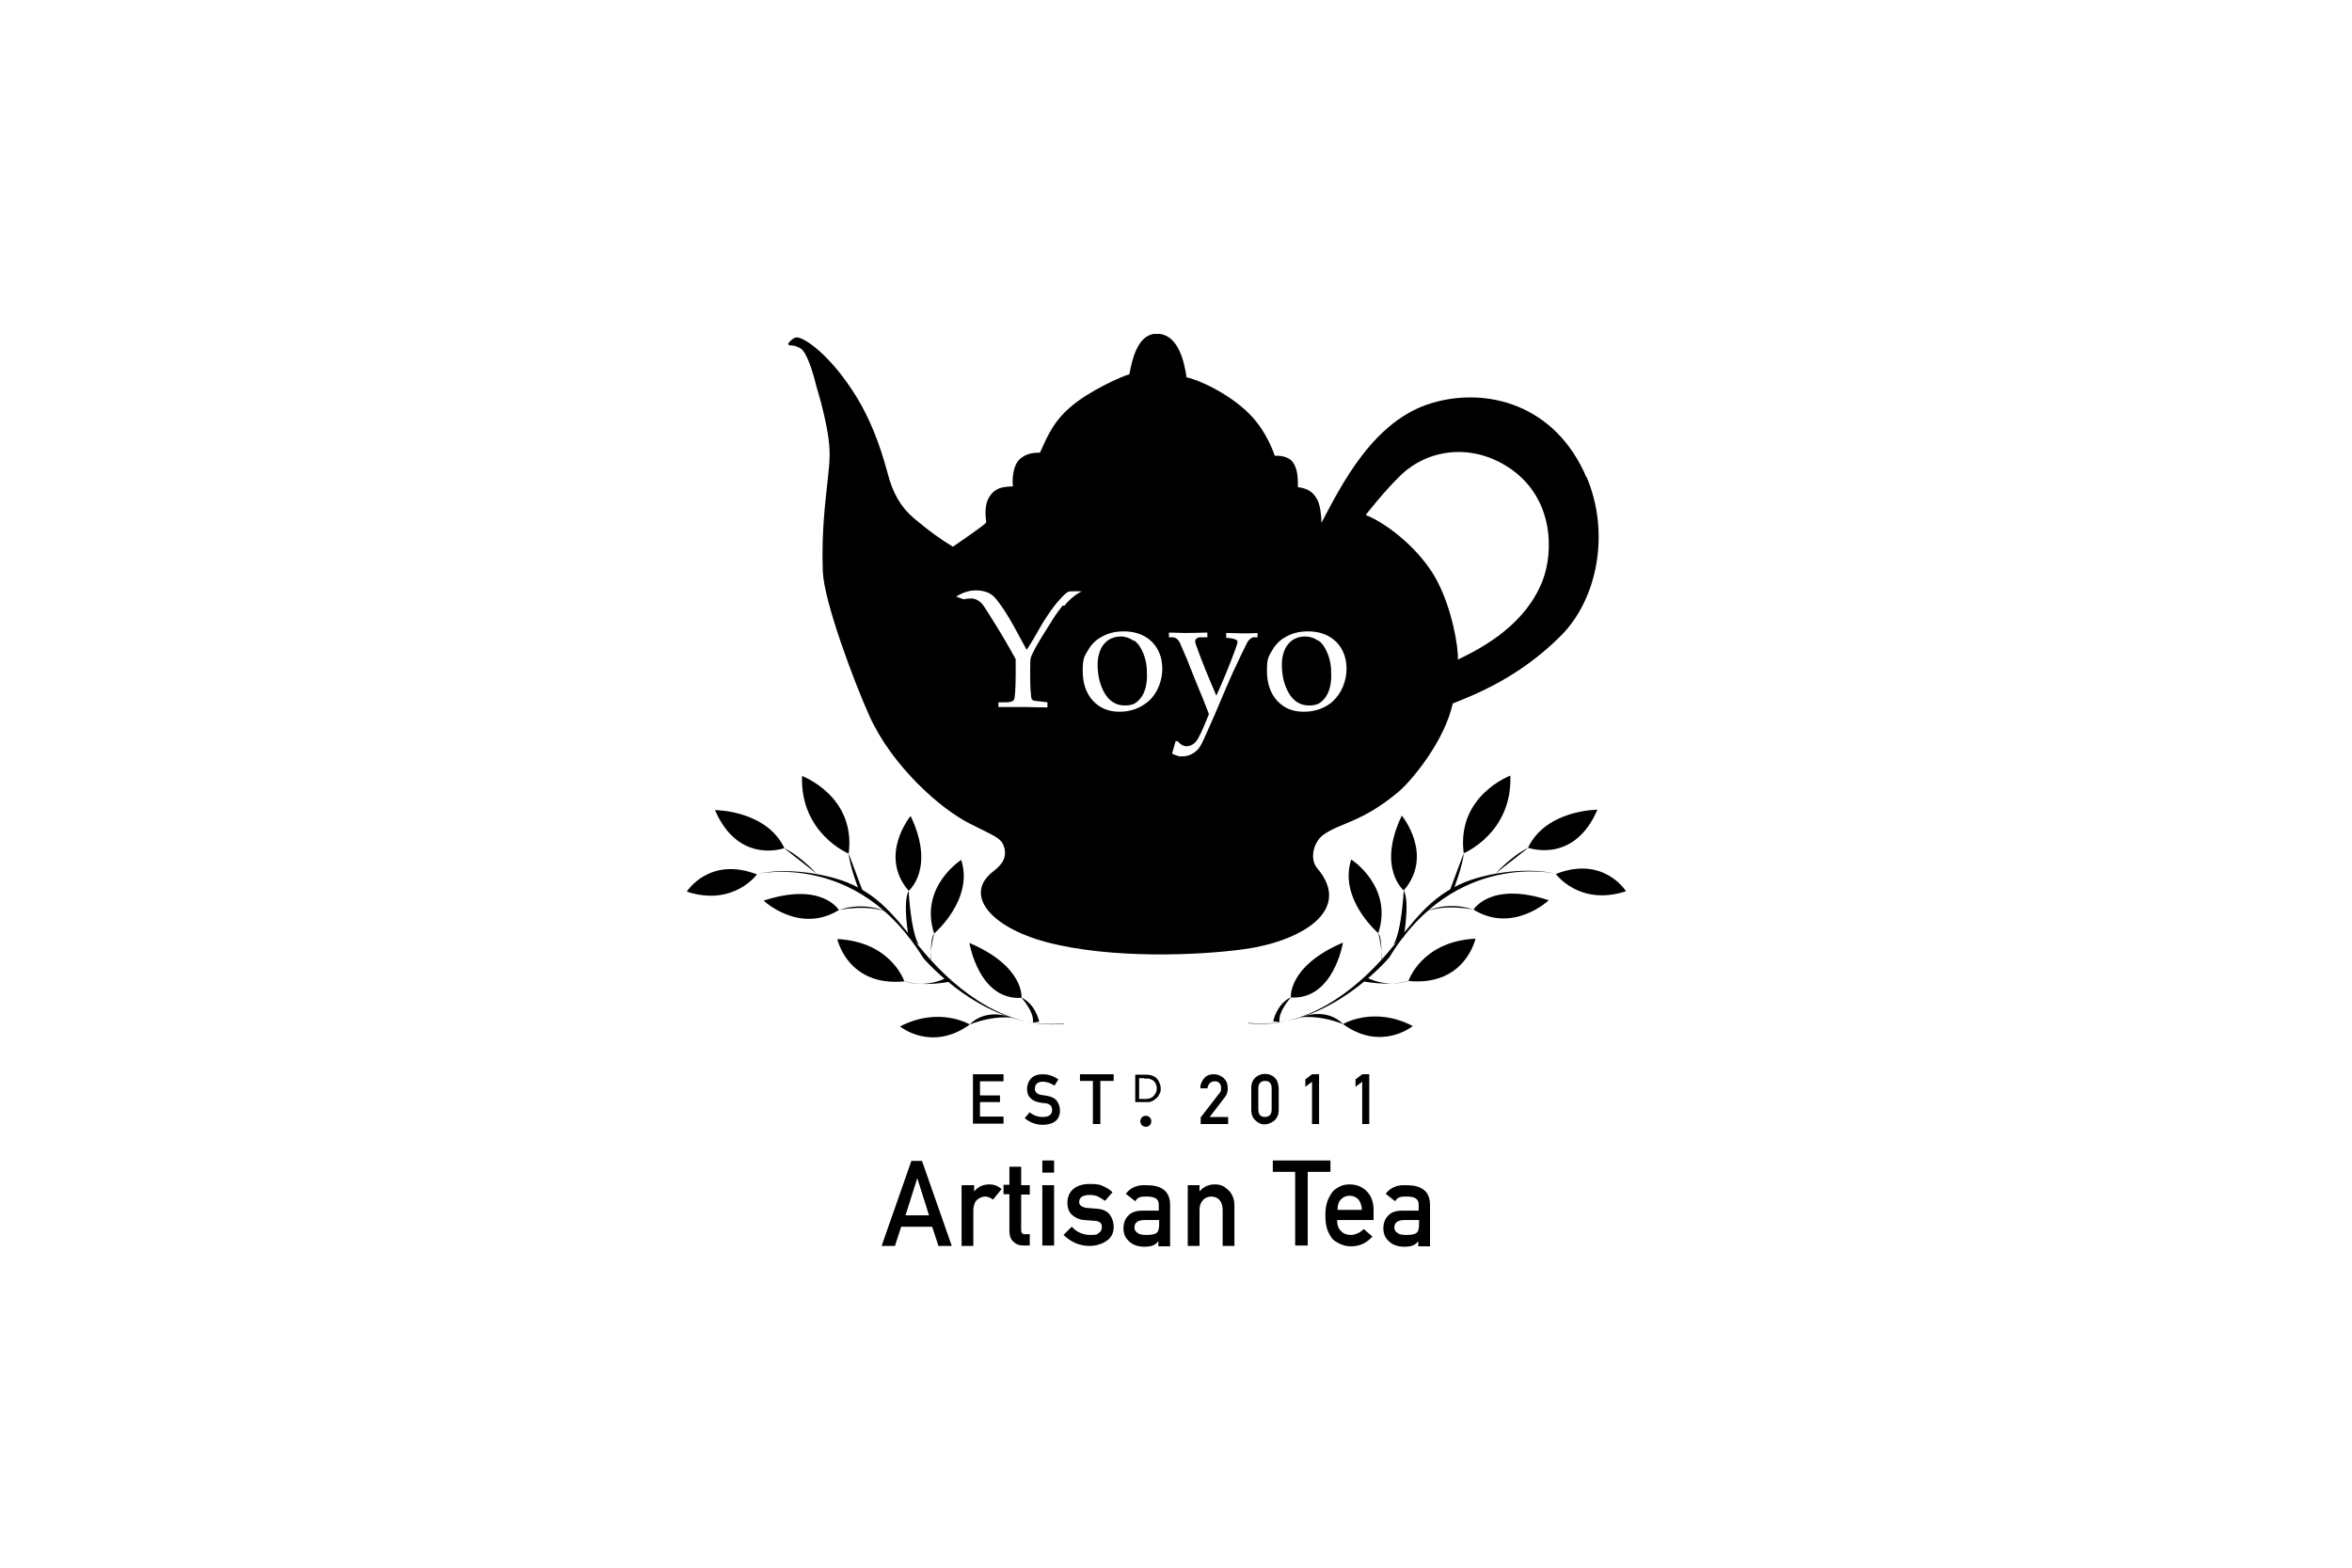 <?xml version="1.0" encoding="UTF-8"?>
<svg id="Capa_1" xmlns="http://www.w3.org/2000/svg" version="1.1" viewBox="0 0 600 400">
  <!-- Generator: Adobe Illustrator 29.1.0, SVG Export Plug-In . SVG Version: 2.1.0 Build 142)  -->
  <defs>
    <style>
      .st0 {
        fill-rule: evenodd;
      }
    </style>
  </defs>
  <g>
    <path class="st0" d="M336.3,163.5c-1-.7-2.1-1.1-3.4-1.1s-2.1.3-3,.8c-.9.6-1.5,1.3-2,2.2-.6,1.3-.9,2.6-.9,4.1,0,2.9.6,5.3,1.8,7.4,1.2,2,2.9,3.1,5.1,3.1s3-.6,4.1-1.9c1-1.3,1.6-3.2,1.6-5.8s-.3-3.9-.9-5.5c-.6-1.5-1.4-2.7-2.4-3.4Z"/>
    <path class="st0" d="M289.2,163.5c-1-.7-2.1-1.1-3.3-1.1s-2.1.3-3,.8c-.9.6-1.5,1.3-2,2.2-.6,1.3-.9,2.6-.9,4.1,0,2.9.6,5.3,1.8,7.4,1.2,2,2.9,3.1,5.1,3.1s3-.6,4.1-1.9c1-1.3,1.6-3.2,1.6-5.8s-.3-3.9-.9-5.5c-.6-1.5-1.4-2.7-2.4-3.4Z"/>
    <path class="st0" d="M404.7,121.8c-7.9-18.6-25.4-23.1-39.3-19-15.2,4.4-23.4,21.4-28.3,30.6,0-2.2-.4-4.6-1-5.8-1.1-2.2-2.7-3-5-3.3,0-2.1,0-4.6-1.3-6.4-1.5-1.9-4.6-1.6-4.6-1.6,0,0-1.9-6.1-6.4-10.6-5.3-5.4-13.5-9-16.1-9.4-.7-4.9-2.4-10.5-6.8-11.1-.2,0-1.2,0-1.6,0-4.2.7-5.5,6.6-6.2,10.3-1.6.4-10.4,4.2-15.3,8.6-4.6,4-6.1,8.5-7.5,11.4-1.2,0-3.5,0-5.3,1.8-1.7,1.7-1.8,5.4-1.6,6.8-2.8.1-4.5.4-5.9,2.5-1.5,2.2-1.1,5.2-.9,6.7-.6.8-6.5,4.8-8.5,6.2-3-1.8-6.1-4-10-7.3-3.4-2.9-5.4-6.5-6.7-11.6-2-7.4-4.4-13.5-7.7-19-6.8-11.2-13.9-15.8-15.6-15.5-.6.1-1.4.7-1.9,1.4-.5.8.8.6,1.3.7.8.2,1.8.6,2.2,1.1,1.7,1.9,3.1,7.4,3.6,9.4.5,1.7,1.7,5.4,2.8,11.5.8,4.7.6,7.2.1,11.7-.5,5.1-1.7,13.4-1.3,23.9.3,7.7,7.9,28,11.9,36.9,5.7,12.6,17.9,23.6,25.7,27.5,5.9,3,7.7,3.5,8.5,5.5,1.2,3.1-.6,5.1-2.7,6.7-7.4,5.8-.9,14.1,13.7,18,16.3,4.3,38.6,3.4,50.3,1.8,14.1-1.9,28.1-9.7,18.7-20.7-2-2.4-.9-6.7,1.6-8.5,4.5-3.2,9.8-3.1,19.2-11,3.4-2.9,11.7-12.9,13.8-22.5,5.5-2.2,17-6.6,27.7-17.4,9.1-9.2,12.6-26,6.4-40.5ZM271.1,154.5c-1.5,1.9-2.1,2.8-3.7,5.4-2.5,3.9-3.9,6.4-4.4,7.8-.2.5-.2,1.6-.2,3.5s0,4.5.2,6c0,.8.2,1.3.4,1.4.2.2.9.3,2.2.4l1.6.2v1.3c-2.4,0-4.4-.1-5.7-.1h-6.8c0,.1,0-1.2,0-1.2h1.8c1.2,0,1.9-.2,2.2-.7.2-.5.4-2.7.4-6.6s0-2.4,0-3.7c-1.8-3.3-3.5-6.2-5-8.6-1.5-2.4-2.1-3.4-3.1-4.9-.4-.6-1.3-1.8-3-2-.5,0-1.1,0-2.1.2-.3,0-.6-.2-2-.7,1.1-.6,1.7-1,3.4-1.4,2-.4,3.7,0,4.7.4,1.1.5,1.9,1,4.5,5,1.2,1.8,2.8,4.8,5.4,9.6.9-1.3,2.2-3.5,4-6.7,0,0,2.5-4.1,4.5-6.2.9-1,1.9-2,2.5-2,1.2-.1,3.1,0,3.1,0-1.1.4-3.1,1.9-4.5,3.7ZM293,178.9c-2.1,1.8-4.6,2.7-7.4,2.7s-5-.9-6.8-2.8c-1.7-1.9-2.6-4.4-2.6-7.6s.4-3.7,1.3-5.2c.9-1.6,2.1-2.8,3.7-3.6,1.6-.9,3.4-1.3,5.5-1.3,3,0,5.3.9,7.1,2.6,1.8,1.8,2.7,4.1,2.7,7s-1.2,6.2-3.5,8.2ZM320.8,162.6h-.7c-.3,0-.7,0-1,.3-.3.2-.6.5-.8.8-.4.7-1.7,3.4-3.9,8.1-.6,1.3-2.1,4.8-4.5,10.5-2.1,4.8-3.3,7.5-3.6,7.9-.5.9-1.2,1.6-2.1,2.1-.8.5-1.8.7-2.7.7s-.8,0-1.2-.2c-.4-.1-.9-.3-1.3-.5l.9-3.2h.5c.4.4.8.8,1.1,1,.4.2.8.3,1.2.3.9,0,1.7-.4,2.4-1.2.7-.8,1.8-3.2,3.3-7-.6-1.6-1.8-4.7-3.7-9.2l-1.9-4.8-1.6-3.7c-.5-1.3-1.2-1.9-2.2-1.9h-.8v-1.2c1.4,0,2.7.1,3.8.1s2.9,0,6-.1v1.2h-1.5c-.5,0-.9,0-1.2.3-.3.2-.4.4-.4.7s.1.7.4,1.5c1.4,3.9,3.1,8,5,12.4,1.8-4,3.4-7.9,4.8-11.7.4-1.1.6-1.8.6-2,0-.5-.5-.7-1.4-.9l-1.5-.2v-1.2c1.6,0,3.1.1,4.4.1s2.4,0,3.6-.1v1.2ZM340.1,178.9c-2.1,1.8-4.6,2.7-7.5,2.7s-5-.9-6.8-2.8c-1.7-1.9-2.6-4.4-2.6-7.6s.4-3.7,1.3-5.2c.9-1.6,2.1-2.8,3.7-3.6,1.6-.9,3.4-1.3,5.5-1.3,3,0,5.3.9,7.1,2.6,1.8,1.8,2.7,4.1,2.7,7s-1.2,6.2-3.5,8.2ZM393.5,148.2c-4.2,10.7-14.2,16.6-21.6,20.1.2-2.9-1.4-12.8-5.4-20.3-3.9-7.3-12.1-14.2-18.1-16.6,0,0,4.7-6.1,9.1-10.3,6.5-6.2,17.5-8.3,27.4-1.8,11.5,7.6,11.5,21.4,8.6,28.9Z"/>
  </g>
  <g>
    <path d="M318.4,261.1c14.2,1.6,26.9-7.8,35.6-18,6.4-7.5,10.4-14.3,19.9-18.1,6.5-2.5,16-3.7,22.9-2.1,0,0-25.7-6-42.4,21.4,0,0-15.9,19-36,16.7Z"/>
    <path d="M389.8,216.3s11.7,4.3,17.7-9.7c0,0-13.1,0-17.7,9.7Z"/>
    <path d="M396.9,223s6,8.3,17.9,4.4c0,0-5.7-9.2-17.9-4.4Z"/>
    <path d="M373.4,217.7s12.4-5.1,11.9-19.8c0,0-13.8,5.1-11.9,19.8Z"/>
    <path d="M375.9,232.1s4.3-7.3,19.2-2.4c0,0-9.1,8.6-19.2,2.4Z"/>
    <path d="M358.1,227.2s-6.9-5.7-.5-19.1c0,0,8.3,10,.5,19.1Z"/>
    <path d="M359.3,250.3s3.3-10.1,17.1-10.8c0,0-2.6,12.2-17.1,10.8Z"/>
    <path d="M351.6,238.1s-10.2-8.7-6.9-18.8c0,0,10.8,6.9,6.9,18.8Z"/>
    <path d="M342.6,261.3s7.8-4.7,17.8.5c0,0-8,6.6-17.8-.5Z"/>
    <path d="M329.3,254.5s-.8-8,13.3-14c0,0-2.4,14.7-13.3,14Z"/>
    <path d="M381.6,222.8s4.1-4.5,8.3-6.5"/>
    <path d="M370.9,226.7s2.3-6,2.5-9l-3.7,9.9"/>
    <path d="M358.1,239s1.6-8.8,0-11.8c0,0-.5,10.3-2.6,13.8"/>
    <path d="M352.3,245.8s.5-6.3-.7-7.7c0,0,1.3,4.9.7,7.7Z"/>
    <path d="M329.3,254.5s-3.3,3.6-2.9,6.3l-1.6-.2s.8-4.3,4.4-6.1Z"/>
    <path d="M342.6,261.3s-3.6-4.4-10.9-1.7c0,0,4.5-.8,10.9,1.7Z"/>
    <path d="M359.3,250.3s-5.1,1.9-10.7-.9l-1.3.9s6.6,1.5,11.9,0Z"/>
    <path d="M375.9,232.1s-7.2-1.6-12.5.6c0,0,5.5-3,12.5-.6Z"/>
  </g>
  <g>
    <path d="M271.5,261.2c-14.2,1.6-26.9-7.8-35.6-18-6.4-7.4-10.4-14.3-19.9-18.1-6.6-2.5-16-3.7-22.9-2.1,0,0,25.6-6,42.4,21.4,0,0,15.9,19,36,16.7Z"/>
    <path d="M200.1,216.4s-11.7,4.3-17.7-9.7c0,0,13.1,0,17.7,9.7Z"/>
    <path d="M193.1,223.1s-6,8.3-17.9,4.4c0,0,5.7-9.1,17.9-4.4Z"/>
    <path d="M216.5,217.8s-12.4-5.1-11.9-19.8c0,0,13.8,5.1,11.9,19.8Z"/>
    <path d="M214,232.2s-4.3-7.3-19.2-2.4c0,0,9.1,8.6,19.2,2.4Z"/>
    <path d="M231.8,227.3s6.9-5.7.5-19.1c0,0-8.3,10-.5,19.1Z"/>
    <path d="M230.7,250.4s-3.3-10.1-17.1-10.8c0,0,2.6,12.2,17.1,10.8Z"/>
    <path d="M238.3,238.2s10.2-8.7,6.9-18.8c0,0-10.8,6.9-6.9,18.8Z"/>
    <path d="M247.4,261.4s-7.8-4.7-17.8.5c0,0,8,6.6,17.8-.5Z"/>
    <path d="M260.6,254.6s.8-8-13.3-14c0,0,2.4,14.7,13.3,14Z"/>
    <path d="M208.3,222.9s-4.1-4.5-8.3-6.5"/>
    <path d="M219,226.8s-2.3-6-2.5-9l3.7,9.9"/>
    <path d="M231.8,239.1s-1.6-8.8,0-11.8c0,0,.5,10.3,2.6,13.8"/>
    <path d="M237.6,245.9s-.5-6.3.7-7.7c0,0-1.3,4.9-.7,7.7Z"/>
    <path d="M260.6,254.6s3.3,3.6,2.9,6.3l1.6-.2s-.8-4.3-4.4-6.1Z"/>
    <path d="M247.4,261.4s3.6-4.4,10.9-1.7c0,0-4.5-.8-10.9,1.7Z"/>
    <path d="M230.7,250.4s5.1,1.9,10.7-.9l1.3.9s-6.6,1.5-11.9,0Z"/>
    <path d="M214,232.2s7.2-1.6,12.5.6c0,0-5.5-3-12.5-.6Z"/>
  </g>
  <g>
    <path d="M237.9,313h-8l-1.6,4.9h-3.4l7.6-21.7h2.7l7.6,21.7h-3.4l-1.6-4.9ZM237,310.1l-3-9.5h0l-3,9.5h6.1Z"/>
    <path d="M245.5,302.4h3v1.6h0c1-1.2,2.3-1.8,3.9-1.8,1.2,0,2.2.4,3.1,1.2l-2.2,2.7c-.6-.5-1.3-.8-2-.8s-1.4.3-2,.8c-.6.5-.9,1.3-1,2.5v9.3h-3v-15.4Z"/>
    <path d="M257.5,297.7h3v4.7h2.2v2.4h-2.2v9c0,.8.3,1.2,1.1,1.1h1.1v2.9h-1.6c-1.1,0-1.9-.3-2.6-1-.7-.6-1-1.6-1-2.8v-9.3h-1.5v-2.4h1.5v-4.7Z"/>
    <path d="M265.9,296.1h3v3.1h-3v-3.1ZM265.9,302.4h3v15.4h-3v-15.4Z"/>
    <path d="M273.5,313.1c1.2,1.3,2.8,2,4.7,2s1.6-.2,2.1-.5c.5-.3.8-.8.8-1.5s-.2-.9-.5-1.2c-.3-.2-.8-.4-1.3-.4l-2.7-.2c-1.3-.1-2.3-.6-3.1-1.3-.8-.7-1.2-1.8-1.2-3.1,0-1.6.6-2.8,1.6-3.6,1-.8,2.4-1.2,4-1.2s1.3,0,1.9.1c.5,0,1.1.2,1.5.4.9.4,1.8.9,2.5,1.6l-1.9,2.2c-.6-.4-1.2-.8-1.8-1.1-.6-.3-1.4-.4-2.2-.4s-1.6.2-2,.5c-.4.3-.6.8-.6,1.3,0,.3.1.7.4.9.3.3.8.5,1.5.6l2.5.2c1.6.1,2.7.6,3.4,1.5.6.8,1,1.9,1,3.2,0,1.5-.6,2.7-1.8,3.5-1.2.8-2.6,1.3-4.4,1.3-2.4,0-4.6-.9-6.6-2.8l2.1-2.1Z"/>
    <path d="M295.6,316.5h0c-.3.5-.7.9-1.3,1.2-.6.3-1.4.4-2.4.4-1.7,0-3-.5-3.9-1.4-1-.9-1.4-2-1.4-3.3s.4-2.4,1.2-3.2c.8-.9,2-1.3,3.6-1.3h4.2v-1.6c0-1.4-1-2-3.1-2-.7,0-1.3,0-1.8.2-.5.2-.8.5-1.1,1l-2.4-1.9c1.1-1.5,2.8-2.3,5.1-2.2,1.9,0,3.4.3,4.5,1.1,1.1.8,1.7,2.1,1.7,4v10.5h-3v-1.4ZM295.6,311.3h-3.6c-1.8,0-2.6.7-2.6,1.9,0,.5.2,1,.7,1.3.4.4,1.2.6,2.2.6,1.3,0,2.2-.1,2.7-.5.5-.3.7-1.1.7-2.2v-1.1Z"/>
    <path d="M303,302.4h3v1.6h0c1-1.2,2.3-1.8,3.9-1.8s2.4.5,3.4,1.4c1,.9,1.6,2.3,1.6,4v10.3h-3v-9.2c0-1.1-.3-1.9-.8-2.5-.5-.6-1.3-.9-2.1-.9s-1.6.3-2.1.9c-.6.6-.9,1.4-.9,2.5v9.2h-3v-15.4Z"/>
    <path d="M330.5,299h-5.8v-2.9h14.7v2.9h-5.8v18.8h-3.2v-18.8Z"/>
    <path d="M341.1,311.3c0,1.2.3,2.2,1,2.8.6.7,1.5,1,2.5,1s2.3-.5,3.3-1.5l2.2,1.9c-1.5,1.7-3.3,2.5-5.4,2.5-.8,0-1.6-.1-2.3-.4-.4-.1-.7-.3-1.1-.5-.4-.2-.7-.4-1.1-.7-.6-.6-1.1-1.4-1.5-2.4-.4-1-.6-2.3-.6-3.9s.2-2.8.6-3.8c.4-1,.9-1.8,1.4-2.4.6-.6,1.3-1,2-1.3.7-.3,1.5-.4,2.2-.4,1.7,0,3.2.6,4.3,1.7,1.2,1.2,1.8,2.8,1.8,4.8v2.6h-9.3ZM347.4,308.7c0-1.2-.4-2.1-.9-2.7-.6-.6-1.3-.9-2.2-.9s-1.6.3-2.2.9c-.6.6-.9,1.5-.9,2.7h6.3Z"/>
    <path d="M361.9,316.5h0c-.3.5-.7.9-1.3,1.2-.6.3-1.4.4-2.4.4-1.7,0-3-.5-3.9-1.4-1-.9-1.4-2-1.4-3.3s.4-2.4,1.2-3.2c.8-.9,2-1.3,3.6-1.3h4.2v-1.6c0-1.4-1-2-3.1-2-.7,0-1.3,0-1.8.2-.5.2-.8.5-1.1,1l-2.4-1.9c1.1-1.5,2.8-2.3,5.1-2.2,1.9,0,3.4.3,4.5,1.1,1.1.8,1.7,2.1,1.7,4v10.5h-3v-1.4ZM361.9,311.3h-3.6c-1.8,0-2.6.7-2.6,1.9,0,.5.2,1,.7,1.3.4.4,1.1.6,2.2.6,1.3,0,2.2-.1,2.7-.5.5-.3.7-1.1.7-2.2v-1.1Z"/>
  </g>
  <g>
    <path d="M289.6,281.3v-7.1h2.4c1,0,1.7.1,2.3.4.6.3,1,.7,1.3,1.3.3.6.5,1.2.5,1.8s0,.9-.3,1.4c-.2.4-.4.8-.8,1.1-.3.3-.7.6-1.2.8-.3.1-.5.2-.7.2-.2,0-.7,0-1.3,0h-2.2ZM291.9,275.1h-1.3v5.3h1.3c.5,0,.9,0,1.2-.1.3,0,.5-.2.7-.3.2-.1.4-.2.5-.4.5-.5.8-1.1.8-1.9s-.3-1.4-.8-1.9c-.2-.2-.4-.3-.7-.4-.2-.1-.5-.2-.7-.2-.2,0-.6,0-1.1,0Z"/>
    <path d="M293.7,286.1c0,.8-.6,1.4-1.4,1.4s-1.4-.6-1.4-1.4.6-1.4,1.4-1.4,1.4.6,1.4,1.4Z"/>
  </g>
  <g>
    <path d="M248.2,274.1h7.8v1.8h-6v3.6h5.1v1.7h-5.1v3.7h6v1.8h-7.8v-12.7Z"/>
    <path d="M262.5,283.7c1,.8,2.1,1.3,3.5,1.3,1.6,0,2.4-.6,2.4-1.8,0-.9-.5-1.5-1.6-1.7-.5,0-1-.1-1.6-.2-1.1-.2-1.9-.6-2.4-1.2-.6-.6-.8-1.4-.8-2.3s.4-2,1.1-2.7c.7-.7,1.7-1,2.9-1,1.5,0,2.8.5,4,1.3l-1,1.6c-.9-.6-1.9-1-3-1-.6,0-1,.1-1.4.4-.4.3-.6.8-.6,1.4,0,.4.1.7.4,1,.3.3.7.5,1.3.6.3,0,.8.1,1.4.2,1.1.2,2,.6,2.5,1.3.5.7.8,1.5.8,2.4,0,2.4-1.5,3.6-4.3,3.7-1.8,0-3.4-.6-4.7-1.7l1.2-1.4Z"/>
    <path d="M278.9,275.8h-3.4v-1.7h8.6v1.7h-3.4v11h-1.9v-11Z"/>
    <path d="M306.3,285.1l4.8-6.2c.2-.2.3-.5.4-.7,0-.2,0-.4,0-.6,0-.5-.1-.9-.4-1.2-.3-.4-.7-.5-1.3-.5-.5,0-.9.2-1.2.5-.3.3-.5.8-.6,1.3h-1.8c0-1.1.4-1.9,1-2.6.6-.7,1.4-1,2.4-1,1.1,0,1.9.4,2.6,1,.7.7,1,1.5,1,2.6,0,.8-.2,1.6-.7,2.2l-3.9,5.1h4.7v1.8h-7v-1.7Z"/>
    <path d="M319.2,277.6c0-1.2.4-2.1,1.1-2.7.7-.6,1.5-.9,2.4-.9s1.8.3,2.4.9c.7.6,1,1.5,1.1,2.7v5.6c0,1.2-.4,2.1-1.1,2.7-.7.6-1.5.9-2.4,1-.9,0-1.7-.3-2.4-1-.7-.6-1.1-1.5-1.1-2.7v-5.6ZM324.4,277.7c0-1.3-.6-1.9-1.7-1.9-1.1,0-1.7.7-1.7,1.9v5.4c0,1.3.6,1.9,1.7,1.9,1.1,0,1.7-.7,1.7-1.9v-5.4Z"/>
    <path d="M334.7,276l-1.7,1.3v-1.9l1.7-1.3h1.8v12.7h-1.8v-10.7Z"/>
    <path d="M347.5,276l-1.7,1.3v-1.9l1.7-1.3h1.8v12.7h-1.8v-10.7Z"/>
  </g>
</svg>